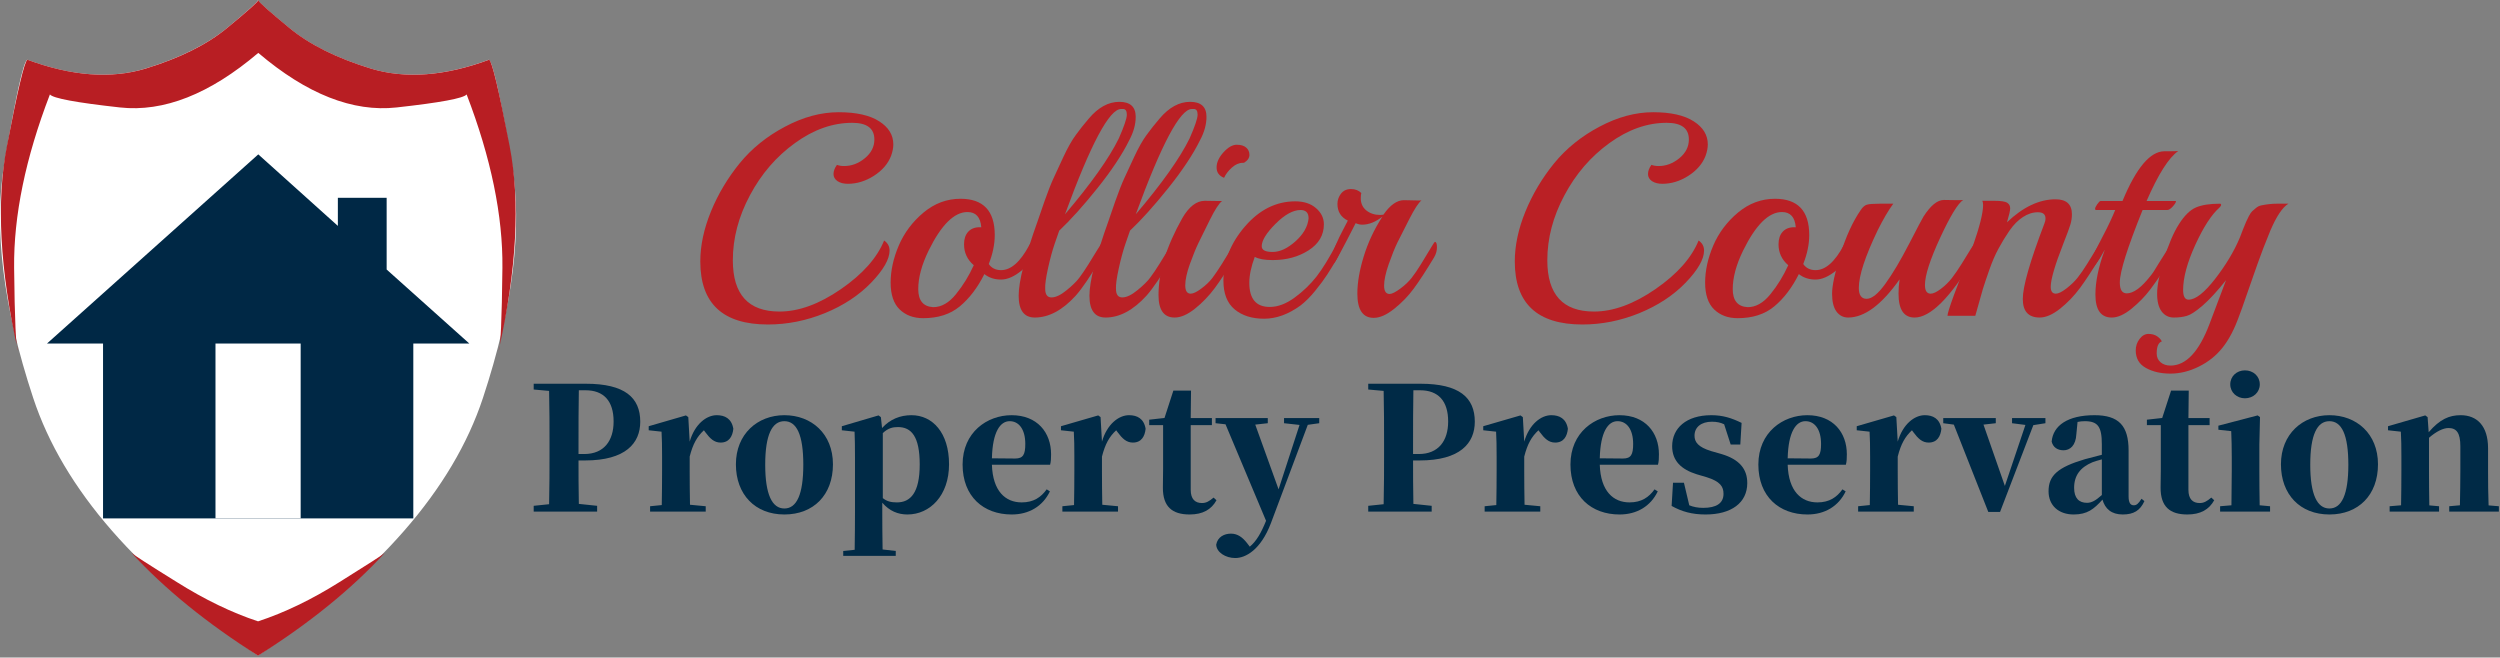 <?xml version="1.0" encoding="UTF-8" standalone="no"?>
<svg
   xmlns:dc="http://purl.org/dc/elements/1.1/"
   xmlns:cc="http://creativecommons.org/ns#"
   xmlns:rdf="http://www.w3.org/1999/02/22-rdf-syntax-ns#"
   xmlns:svg="http://www.w3.org/2000/svg"
   xmlns="http://www.w3.org/2000/svg"
   viewBox="0 0 486.667 128"
   height="128"
   width="486.667"
   xml:space="preserve"
   id="svg2"
   version="1.1"><rect x="0" y="0" width="486.667" height="128" fill="#808080" stroke="none"/><defs
     id="defs6" /><g
     transform="matrix(1.333,0,0,-1.333,0,128)"
     id="g10"><g
       transform="scale(0.1)"
       id="g12"><path
         id="path14"
         style="fill:#ffffff;fill-opacity:1;fill-rule:evenodd;stroke:none"
         d="M 714.059,873.051 C 649.488,849.102 591.91,844.77 541.41,860.078 490.859,875.59 451.051,895.512 421.84,919.84 392.461,943.98 377.461,957.379 376.879,960 376.289,957.379 361.371,943.98 332.191,919.84 302.809,895.512 262.852,875.59 212.34,860.078 161.84,844.77 104.262,849.102 39.691,873.051 33.828,868.629 22.77,818.52 6.48,722.73 -9.648,627.109 4.34,512.621 48.441,379.18 92.5,245.738 201.988,120.352 376.879,3.051 551.762,120.352 661.25,245.738 705.309,379.18 c 44.07,133.441 58.05,247.929 41.961,343.55 -16.29,95.79 -27.391,145.899 -33.211,150.321" /><path
         id="path16"
         style="fill:#002845;fill-opacity:1;fill-rule:evenodd;stroke:none"
         d="M 564.648,566.641 V 671.41 h -71.25 V 630.352 L 377.191,734.801 68.629,458.551 H 150.469 V 203.16 H 603.59 v 255.391 h 81.801 l -120.743,108.09" /><path
         id="path18"
         style="fill:#ffffff;fill-opacity:1;fill-rule:evenodd;stroke:none"
         d="M 314.691,203.16 H 439.07 V 458.551 H 314.691 Z" /><path
         id="path20"
         style="fill:#b81e23;fill-opacity:1;fill-rule:evenodd;stroke:none"
         d="M 714.379,873.051 C 649.77,849.102 592.23,844.77 541.68,860.078 491.172,875.59 451.328,895.512 422.148,919.84 392.77,943.98 377.77,957.379 377.191,960 c -0.632,-2.621 -15.632,-16.02 -45,-40.16 C 303.012,895.512 263.16,875.59 212.66,860.078 162.109,844.77 104.57,849.102 39.961,873.051 35.551,869.84 25.59,827.77 10.078,746.879 -5.621,665.98 -0.27,566.449 26.09,448.32 c -2.852,4.61 -4.641,44.879 -5.469,120.739 -0.781,76.062 16.609,160.511 52.27,253.281 4.41,-5.621 38.519,-11.988 102.308,-19.02 63.821,-7.031 131.129,19.489 201.992,79.692 70.821,-60.203 138.118,-86.723 201.95,-79.692 63.789,7.032 97.89,13.399 102.308,19.02 35.66,-92.77 53.039,-177.219 52.262,-253.281 -0.82,-75.86 -2.621,-116.129 -5.473,-120.739 26.371,118.129 31.723,217.66 16.024,298.559 -15.512,80.891 -25.473,122.961 -29.883,126.172" /><path
         id="path22"
         style="fill:#b81e23;fill-opacity:1;fill-rule:evenodd;stroke:none"
         d="M 376.879,52.852 C 338.441,65.512 298.91,84.648 258.238,110.199 217.379,135.551 195.352,149.77 192.109,152.77 240.621,100.039 302.191,50 376.879,2.73 451.762,50 513.441,100.039 561.91,152.77 c -3.39,-3 -25.461,-17.219 -66.129,-42.571 C 455.16,84.648 415.512,65.512 376.879,52.852" /><path
         id="path24"
         style="fill:#ba2025;fill-opacity:1;fill-rule:nonzero;stroke:none"
         d="m 1301.29,732.621 c -4.49,-11.57 -12.81,-21.25 -25,-29.07 -12.19,-7.813 -24.92,-11.711 -38.13,-11.711 -6.17,0 -11.21,1.281 -15.15,3.898 -3.87,2.703 -5.78,6.141 -5.78,10.313 0,4.258 1.64,8.75 5,13.437 3.12,-1.168 6.6,-1.718 10.47,-1.718 10.93,0 21.01,3.789 30.31,11.41 9.26,7.582 13.9,16.718 13.9,27.34 0,16.25 -10.78,24.378 -32.34,24.378 -28.55,0 -56.41,-9.847 -83.59,-29.527 -27.19,-19.609 -49.14,-45 -65.78,-76.25 -16.68,-31.172 -25,-62.82 -25,-95 0,-49.922 22.69,-74.851 68.12,-74.851 28.2,0 58.16,10.941 89.84,32.82 31.64,21.871 52.66,45.5 62.97,70.93 5.32,-3.668 7.97,-8.551 7.97,-14.68 0,-12.621 -8.98,-28.25 -26.87,-46.879 -17.93,-18.551 -40.47,-33.402 -67.66,-44.531 -27.11,-11.02 -54.8,-16.559 -83.12,-16.559 -65.86,0 -98.75,30.66 -98.75,92.027 0,23.204 5.15,47.5 15.46,72.813 10.39,25.391 24.42,48.949 42.04,70.629 17.69,21.64 39.76,39.449 66.25,53.43 26.44,14.07 52.53,21.101 78.28,21.101 25.82,0 45.54,-4.461 59.22,-13.281 13.75,-8.75 20.62,-20 20.62,-33.75 0,-5 -1.09,-10.59 -3.28,-16.719 z m 201.87,-130.32 c 0.82,1.648 1.64,2.5 2.5,2.5 1.64,0 2.5,-2.102 2.5,-6.25 0,-13.43 -5.43,-24.602 -16.25,-33.43 -10.74,-8.75 -20.78,-13.133 -30.15,-13.133 -9.38,0 -17.46,2.66 -24.22,7.973 -10,-19.922 -21.99,-35.621 -35.94,-47.191 -13.87,-11.481 -31.68,-17.18 -53.44,-17.18 -14.06,0 -25.54,4.25 -34.37,12.808 -8.75,8.512 -13.13,21.563 -13.13,39.063 0,17.5 3.95,35.551 11.88,54.219 8.01,18.629 20.04,34.691 36.09,48.121 16.14,13.437 34.14,20.16 54.07,20.16 33.32,0 50,-17.66 50,-52.973 0,-13.437 -2.93,-27.578 -8.75,-42.34 4.14,-5.937 10.15,-8.91 17.96,-8.91 14.57,0 28.32,12.192 41.25,36.563 z m -70.15,26.097 c -1.17,14.762 -7.89,22.192 -20.16,22.192 -19.37,0 -38.28,-18.75 -56.72,-56.25 -10.11,-20.75 -15.15,-39.5 -15.15,-56.25 0,-16.801 7.26,-25.59 21.87,-26.41 11.95,0 23.05,6.332 33.28,19.058 10.32,12.703 18.95,26.762 25.94,42.192 -9.49,8.121 -14.22,18.32 -14.22,30.621 0,7.578 1.95,13.64 5.94,18.129 4.06,4.449 9.61,6.718 16.72,6.718 z" /><path
         id="path26"
         style="fill:#ba2025;fill-opacity:1;fill-rule:nonzero;stroke:none"
         d="m 1649.02,755.27 c -10.11,-20.54 -25.54,-43.75 -46.25,-69.68 -20.74,-25.86 -39.37,-46.57 -55.93,-62.192 l -6.72,-19.378 c -3.36,-9.801 -6.57,-21.719 -9.69,-35.782 -3.05,-13.976 -4.38,-23.859 -4.06,-29.687 0,-8.43 3.04,-12.653 9.22,-12.653 6.13,0 13.47,3.481 22.03,10.473 8.51,6.949 14.72,13.039 18.59,18.277 3.95,5.192 8.52,11.954 13.75,20.313 5.2,8.437 9.69,15.699 13.44,21.879 3.75,6.129 5.94,9.211 6.56,9.211 1.64,0 2.5,-2.61 2.5,-7.813 0,-5.117 -1.41,-10.078 -4.22,-14.84 -15.43,-26.058 -27.89,-44.378 -37.34,-55 -19.38,-21.25 -39.3,-31.878 -59.69,-31.878 -15.74,0 -23.59,10.628 -23.59,31.878 0,21.012 9.37,57.692 28.12,110 1.45,4.454 4.69,13.832 9.69,28.122 5.08,14.378 9.45,25.511 13.12,33.441 3.64,8.008 8.52,18.59 14.69,31.719 6.14,13.121 12.07,23.59 17.81,31.41 5.71,7.89 12.07,15.93 19.07,24.058 13.75,16.25 28.59,24.372 44.53,24.372 15.94,0 23.9,-7.301 23.9,-21.872 0,-11.168 -3.2,-22.617 -9.53,-34.378 z m -8.9,45.781 h -2.97 c -17.11,0 -44.38,-51.25 -81.88,-153.75 38.32,45.078 64.53,82.039 78.6,110.789 7.81,17.691 11.72,29.25 11.72,34.68 0,5.511 -1.84,8.281 -5.47,8.281 z" /><path
         id="path28"
         style="fill:#ba2025;fill-opacity:1;fill-rule:nonzero;stroke:none"
         d="m 1752.38,755.27 c -10.11,-20.54 -25.54,-43.75 -46.25,-69.68 -20.74,-25.86 -39.37,-46.57 -55.93,-62.192 l -6.72,-19.378 c -3.36,-9.801 -6.57,-21.719 -9.69,-35.782 -3.05,-13.976 -4.38,-23.859 -4.06,-29.687 0,-8.43 3.04,-12.653 9.22,-12.653 6.13,0 13.47,3.481 22.03,10.473 8.51,6.949 14.72,13.039 18.59,18.277 3.95,5.192 8.52,11.954 13.75,20.313 5.2,8.437 9.69,15.699 13.44,21.879 3.75,6.129 5.94,9.211 6.56,9.211 1.64,0 2.5,-2.61 2.5,-7.813 0,-5.117 -1.41,-10.078 -4.22,-14.84 -15.43,-26.058 -27.89,-44.378 -37.34,-55 -19.38,-21.25 -39.3,-31.878 -59.69,-31.878 -15.74,0 -23.59,10.628 -23.59,31.878 0,21.012 9.37,57.692 28.12,110 1.45,4.454 4.69,13.832 9.69,28.122 5.08,14.378 9.45,25.511 13.12,33.441 3.64,8.008 8.52,18.59 14.69,31.719 6.13,13.121 12.07,23.59 17.81,31.41 5.71,7.89 12.07,15.93 19.07,24.058 13.75,16.25 28.59,24.372 44.53,24.372 15.94,0 23.9,-7.301 23.9,-21.872 0,-11.168 -3.2,-22.617 -9.53,-34.378 z m -8.9,45.781 h -2.97 c -17.11,0 -44.38,-51.25 -81.88,-153.75 38.32,45.078 64.53,82.039 78.6,110.789 7.81,17.691 11.72,29.25 11.72,34.68 0,5.511 -1.84,8.281 -5.47,8.281 z" /><path
         id="path30"
         style="fill:#ba2025;fill-opacity:1;fill-rule:nonzero;stroke:none"
         d="m 1816.68,722.461 h -1.72 c -5.62,0 -11.05,-2.422 -16.25,-7.191 -5.12,-4.68 -8.83,-9.61 -11.09,-14.68 -7.31,2.808 -10.94,7.851 -10.94,15.148 0,7.274 3.32,14.614 10,22.032 6.76,7.39 13.2,11.101 19.37,11.101 6.14,0 10.79,-1.41 13.91,-4.223 3.13,-2.738 4.69,-6.25 4.69,-10.628 0,-4.372 -2.66,-8.239 -7.97,-11.559 z m -57.19,-55.473 20.94,-0.308 h 4.22 c -4.49,-3.442 -10.43,-12.621 -17.81,-27.5 -7.43,-14.801 -12.93,-26.02 -16.57,-33.59 -3.67,-7.5 -7.81,-17.738 -12.5,-30.629 -4.61,-12.813 -6.87,-23.281 -6.87,-31.41 0,-8.121 2.65,-12.18 7.97,-12.18 3.63,0 8.75,2.418 15.31,7.34 6.64,4.879 12.07,10.039 16.25,15.469 4.14,5.511 8.83,12.422 14.06,20.781 5.2,8.437 9.69,15.699 13.44,21.879 3.75,6.129 5.94,9.211 6.56,9.211 1.64,0 2.5,-2.61 2.5,-7.813 0,-5.117 -1.4,-10.078 -4.22,-14.84 -10.43,-17.308 -19.92,-31.796 -28.43,-43.437 -8.56,-11.563 -18.29,-21.723 -29.22,-30.473 -10.86,-8.668 -20.74,-12.968 -29.69,-12.968 -15.74,0 -23.59,10.941 -23.59,32.82 0,33.82 11.6,71.32 34.84,112.5 9.77,16.75 20.7,25.148 32.81,25.148 z" /><path
         id="path32"
         style="fill:#ba2025;fill-opacity:1;fill-rule:nonzero;stroke:none"
         d="m 1955.55,608.238 c 1.64,0 2.5,-2.769 2.5,-8.277 0,-5.43 -2.27,-11.949 -6.72,-19.531 -4.49,-7.5 -8.91,-14.649 -13.28,-21.41 -4.3,-6.68 -10.08,-14.489 -17.35,-23.43 -7.3,-8.988 -14.45,-16.102 -21.4,-21.41 -17.74,-12.93 -35.47,-19.379 -53.28,-19.379 -17.74,0 -32.04,4.539 -42.97,13.597 -10.94,9.141 -16.41,23.122 -16.41,41.872 0,28.519 10.51,55 31.56,79.378 21.02,24.372 45.51,36.563 73.44,36.563 12.58,0 22.7,-3.359 30.31,-10 7.58,-6.563 11.41,-14.449 11.41,-23.59 0,-15.742 -7.46,-28.402 -22.34,-37.973 -14.81,-9.488 -32.31,-14.218 -52.5,-14.218 -11.8,0 -20.47,1.558 -26.1,4.691 -5.31,-14.301 -7.97,-26.883 -7.97,-37.82 0,-23.551 9.93,-35.313 29.85,-35.313 11.75,0 23.82,4.532 36.25,13.602 12.5,9.14 23.16,19.41 32.03,30.781 8.83,11.328 18.83,27.649 30,48.899 1.13,1.96 2.11,2.968 2.97,2.968 z m -44.53,33.133 c 0,8.117 -3.91,12.18 -11.72,12.18 -10.94,0 -23.13,-6.711 -36.57,-20.153 -13.43,-13.437 -20.15,-24.378 -20.15,-32.808 0,-5.551 5.31,-8.289 15.94,-8.289 10.62,0 21.71,5.16 33.28,15.469 11.64,10.39 18.04,21.609 19.22,33.601 z" /><path
         id="path34"
         style="fill:#ba2025;fill-opacity:1;fill-rule:nonzero;stroke:none"
         d="m 2050.2,667.93 21.4,-0.469 h 4.22 c -4.18,-3.121 -10.12,-12.262 -17.81,-27.34 -7.74,-15.121 -13.52,-26.531 -17.35,-34.223 -3.75,-7.738 -7.93,-18.089 -12.5,-31.097 -4.61,-13.039 -6.87,-23.59 -6.87,-31.711 0,-8.129 2.73,-12.192 8.28,-12.192 3.63,0.313 8.75,2.891 15.31,7.813 6.64,4.879 12.11,10.039 16.41,15.469 4.37,5.511 9.14,12.539 14.37,21.09 5.2,8.519 9.69,15.941 13.44,22.191 3.75,6.328 5.86,9.527 6.41,9.527 1.95,0 2.97,-2.609 2.97,-7.808 0,-5.231 -1.41,-10.16 -4.22,-14.84 -11.99,-19.93 -21.96,-35.16 -29.85,-45.789 -7.81,-10.621 -17.26,-20.391 -28.28,-29.211 -11.05,-8.871 -21.05,-13.289 -30,-13.289 -15.93,0 -23.9,11.758 -23.9,35.32 0,15.93 3.04,33.938 9.22,54.059 6.13,20.191 15.23,39.691 27.34,58.441 -9.92,-7.82 -19.77,-11.723 -29.53,-11.723 -3.05,0 -6.21,0.704 -9.53,2.192 -19.93,-39.301 -30.63,-58.91 -32.19,-58.91 -1.56,0 -2.34,2.269 -2.34,6.871 0,4.687 1.71,11.14 5.15,19.379 3.52,8.32 7.35,16.25 11.41,23.75 4.06,7.582 6.25,11.8 6.56,12.66 -10.12,5 -15.16,13.121 -15.16,24.371 0,5.508 1.72,10.508 5.16,15 3.52,4.449 8.36,6.719 14.53,6.719 6.25,0 11.29,-1.95 15.16,-5.782 -0.55,-1.679 -0.78,-4.218 -0.78,-7.66 0,-7.5 2.69,-13.437 8.12,-17.808 5.51,-4.379 12.19,-6.559 20,-6.559 2.27,0 3.95,0.149 5,0.469 9.77,14.058 19.73,21.09 29.85,21.09 z" /><path
         id="path36"
         style="fill:#ba2025;fill-opacity:1;fill-rule:nonzero;stroke:none"
         d="m 2490.74,732.621 c -4.49,-11.57 -12.81,-21.25 -25,-29.07 -12.19,-7.813 -24.92,-11.711 -38.12,-11.711 -6.17,0 -11.21,1.281 -15.16,3.898 -3.87,2.703 -5.78,6.141 -5.78,10.313 0,4.258 1.64,8.75 5,13.437 3.12,-1.168 6.6,-1.718 10.47,-1.718 10.94,0 21.01,3.789 30.31,11.41 9.26,7.582 13.91,16.718 13.91,27.34 0,16.25 -10.78,24.378 -32.35,24.378 -28.55,0 -56.4,-9.847 -83.59,-29.527 -27.19,-19.609 -49.14,-45 -65.78,-76.25 -16.68,-31.172 -25,-62.82 -25,-95 0,-49.922 22.69,-74.851 68.12,-74.851 28.21,0 58.17,10.941 89.85,32.82 31.64,21.871 52.65,45.5 62.97,70.93 5.31,-3.668 7.96,-8.551 7.96,-14.68 0,-12.621 -8.98,-28.25 -26.87,-46.879 -17.93,-18.551 -40.47,-33.402 -67.66,-44.531 -27.11,-11.02 -54.8,-16.559 -83.12,-16.559 -65.86,0 -98.75,30.66 -98.75,92.027 0,23.204 5.15,47.5 15.47,72.813 10.39,25.391 24.41,48.949 42.03,70.629 17.69,21.64 39.76,39.449 66.25,53.43 26.44,14.07 52.54,21.101 78.28,21.101 25.82,0 45.55,-4.461 59.22,-13.281 13.75,-8.75 20.62,-20 20.62,-33.75 0,-5 -1.09,-10.59 -3.28,-16.719 z" /><path
         id="path38"
         style="fill:#ba2025;fill-opacity:1;fill-rule:nonzero;stroke:none"
         d="m 2692.62,602.301 c 0.82,1.648 1.64,2.5 2.5,2.5 1.64,0 2.5,-2.102 2.5,-6.25 0,-13.43 -5.43,-24.602 -16.25,-33.43 -10.75,-8.75 -20.78,-13.133 -30.16,-13.133 -9.37,0 -17.46,2.66 -24.22,7.973 -10,-19.922 -21.99,-35.621 -35.94,-47.191 -13.86,-11.481 -31.67,-17.18 -53.43,-17.18 -14.07,0 -25.55,4.25 -34.38,12.808 -8.75,8.512 -13.12,21.563 -13.12,39.063 0,17.5 3.94,35.551 11.87,54.219 8.01,18.629 20.04,34.691 36.1,48.121 16.13,13.437 34.14,20.16 54.06,20.16 33.32,0 50,-17.66 50,-52.973 0,-13.437 -2.93,-27.578 -8.75,-42.34 4.14,-5.937 10.15,-8.91 17.97,-8.91 14.57,0 28.32,12.192 41.25,36.563 z m -70.16,26.097 c -1.17,14.762 -7.89,22.192 -20.16,22.192 -19.37,0 -38.28,-18.75 -56.71,-56.25 -10.12,-20.75 -15.16,-39.5 -15.16,-56.25 0,-16.801 7.27,-25.59 21.87,-26.41 11.96,0 23.05,6.332 33.29,19.058 10.31,12.703 18.94,26.762 25.93,42.192 -9.49,8.121 -14.22,18.32 -14.22,30.621 0,7.578 1.96,13.64 5.94,18.129 4.06,4.449 9.61,6.718 16.72,6.718 z" /><path
         id="path40"
         style="fill:#ba2025;fill-opacity:1;fill-rule:nonzero;stroke:none"
         d="m 2838.79,668.238 20.16,-0.308 c 4.25,0 6.91,0.082 7.96,0.308 -7.81,-5.308 -19.06,-23.859 -33.75,-55.617 -14.68,-31.801 -22.03,-54.652 -22.03,-68.601 0,-8.43 2.82,-12.649 8.44,-12.649 3.63,0 8.59,2.34 14.84,7.027 6.25,4.762 11.61,10.043 16.1,15.782 4.45,5.82 9.29,12.89 14.53,21.25 5.19,8.441 9.69,15.699 13.44,21.871 3.82,6.14 6.01,9.219 6.56,9.219 1.64,0 2.5,-2.649 2.5,-7.969 0,-5.313 -1.56,-10.391 -4.69,-15.153 -34.69,-57.929 -63.67,-86.878 -86.87,-86.878 -15.63,0 -23.44,11.601 -23.44,34.851 0,7.258 0.51,14.25 1.56,20.93 -26.25,-37.18 -51.33,-55.781 -75.15,-55.781 -7,0 -12.66,2.89 -17.04,8.75 -4.29,5.941 -6.4,14.609 -6.4,26.101 0,11.438 3.98,30.391 12.03,56.867 8.12,26.453 18.05,48.211 29.84,65.313 2.82,4.258 5.82,6.879 9.07,7.82 3.2,0.93 9.29,1.399 18.28,1.399 h 20.15 c -6.99,-9.489 -14.53,-22.34 -22.65,-38.59 -18.44,-38.36 -27.66,-66.481 -27.66,-84.379 0,-10.621 3.79,-15.93 11.41,-15.93 7.69,0 16.87,7.379 27.5,22.18 10.7,14.89 22.18,34.148 34.37,57.82 12.19,23.629 19.22,36.949 21.1,40 10.39,16.25 20.35,24.367 29.84,24.367 z" /><path
         id="path42"
         style="fill:#ba2025;fill-opacity:1;fill-rule:nonzero;stroke:none"
         d="m 3066.21,583.398 c -10.43,-17.308 -19.92,-31.796 -28.44,-43.437 -8.55,-11.563 -18.28,-21.723 -29.22,-30.473 -10.93,-8.668 -20.89,-12.968 -29.84,-12.968 -16.48,0 -24.69,9.07 -24.69,27.191 0,18.199 10.47,54.769 31.41,109.687 1.13,2.5 1.72,5.153 1.72,7.973 0,5.93 -3.71,8.899 -11.1,8.899 -7.42,0 -14.68,-2.34 -21.87,-7.032 -7.11,-4.609 -13.59,-11.168 -19.53,-19.687 -5.86,-8.551 -11.17,-17.262 -15.94,-26.09 -4.8,-8.75 -9.22,-18.91 -13.28,-30.473 -4.06,-11.476 -7.31,-21.047 -9.69,-28.75 -2.3,-7.726 -4.65,-16.008 -7.03,-24.84 -2.42,-8.75 -3.75,-13.558 -4.06,-14.378 h -40.63 c 0,5.82 12.27,39.57 36.88,101.25 10.08,28.832 15.15,48.992 15.15,60.468 0,2.813 -0.43,4.883 -1.25,6.25 h 17.66 c 9.77,0 16.09,-1.008 18.91,-2.968 2.81,-1.872 4.22,-4.532 4.22,-7.969 0,-3.352 -1.57,-10.153 -4.69,-20.461 23.51,22.379 47.19,33.59 70.94,33.59 15.93,0 23.9,-7.301 23.9,-21.879 0,-4.801 -0.7,-9.602 -2.03,-14.371 -1.37,-4.692 -4.84,-14.18 -10.47,-28.442 -12.3,-31.367 -18.44,-52.418 -18.44,-63.117 0,-6.68 2.5,-10 7.5,-10 3.64,0 8.75,2.5 15.32,7.5 6.56,5.078 12.03,10.348 16.4,15.777 4.38,5.512 9.1,12.383 14.22,20.622 5.2,8.21 9.61,15.39 13.28,21.57 3.64,6.129 5.71,9.211 6.25,9.211 1.64,0 2.5,-2.61 2.5,-7.813 0,-5.117 -1.36,-10.078 -4.06,-14.84 z" /><path
         id="path44"
         style="fill:#ba2025;fill-opacity:1;fill-rule:nonzero;stroke:none"
         d="m 3181.02,739.648 c -13.75,-9.488 -29.18,-33.828 -46.25,-72.968 h 42.5 l 0.46,-0.469 c 0,-1.481 -1.56,-3.981 -4.68,-7.5 -3.13,-3.441 -5.78,-5.16 -7.97,-5.16 h -36.1 c -22.18,-54.922 -33.28,-90.153 -33.28,-105.781 0,-10.622 3.36,-15.93 10.16,-15.93 9.76,0 21.25,8.359 34.37,25.148 3.13,3.633 7.19,9.774 12.19,18.442 12.89,20.699 19.61,31.09 20.16,31.09 1.64,0 2.5,-2.258 2.5,-6.719 -0.24,-10.621 -11.84,-31.36 -34.85,-62.18 -7.5,-10 -16.64,-19.383 -27.34,-28.133 -10.62,-8.668 -20.27,-12.968 -28.91,-12.968 -15.93,0 -23.9,11.179 -23.9,33.601 0,18.75 4.45,40.309 13.44,64.68 v 0.469 c -5.32,-9.918 -9.93,-17.258 -13.75,-22.032 -3.75,-4.687 -5.9,-7.027 -6.41,-7.027 -1.17,0 -1.72,1.719 -1.72,5.16 0,3.508 1.88,9.219 5.63,17.027 3.82,7.891 9.06,18.161 15.62,30.782 6.56,12.582 11.91,24.058 16.09,34.371 h -28.12 c -0.86,0 -1.25,0.629 -1.25,1.879 0,1.25 1.01,3.441 3.12,6.558 2.19,3.133 3.79,4.692 4.85,4.692 h 32.03 c 20.08,48.441 40.51,72.66 61.25,72.66 12.07,0 18.79,0.07 20.16,0.308 z" /><path
         id="path46"
         style="fill:#ba2025;fill-opacity:1;fill-rule:nonzero;stroke:none"
         d="m 3324.73,662.77 h 17.18 c -8.67,-5.309 -17.46,-18.43 -26.4,-39.372 -7.31,-17.738 -13.52,-33.828 -18.6,-48.277 -5,-14.383 -8.08,-23.133 -9.21,-26.25 -1.18,-3.051 -3.75,-10.473 -7.82,-22.351 -4.06,-11.872 -7.34,-21.051 -9.84,-27.5 -6.99,-19.571 -15.12,-35.071 -24.38,-46.559 -9.18,-11.563 -20.62,-20.699 -34.37,-27.5 -13.75,-6.871 -27.66,-10.313 -41.72,-10.313 -13.98,0 -25.9,2.774 -35.78,8.282 -9.88,5.429 -14.84,13.98 -14.84,25.621 0,6.25 1.87,11.84 5.62,16.719 3.75,4.929 8.09,7.351 12.97,7.351 4.88,0 8.98,-1.101 12.34,-3.281 3.44,-2.27 5.82,-4.852 7.19,-7.66 -5,-1.641 -7.5,-7.539 -7.5,-17.66 0,-5.309 1.88,-9.571 5.63,-12.809 3.75,-3.199 8.59,-4.84 14.53,-4.84 22.69,0 41.72,20.309 57.03,60.93 l 24.06,63.75 c -13.24,-16.481 -24.69,-28.86 -34.37,-37.18 -9.61,-8.25 -17.15,-13.211 -22.66,-14.851 -5.43,-1.641 -11.84,-2.5 -19.22,-2.5 -7.42,0 -13.36,2.968 -17.81,8.91 -4.49,6.019 -6.68,14.879 -6.56,26.558 0.07,11.641 3.43,28.282 10,49.852 6.64,21.558 13.94,38.59 21.87,51.09 8.01,12.582 16.29,20.699 24.84,24.371 8.52,3.64 20.2,5.469 35,5.469 1.14,0 1.72,-0.579 1.72,-1.719 0,-1.051 -0.86,-2.422 -2.5,-4.063 -11.48,-10.109 -23.2,-28.199 -35.15,-54.218 -11.88,-26.051 -17.82,-48.04 -17.82,-65.93 0,-9.5 2.66,-14.219 7.97,-14.219 10.08,0 22.97,10.039 38.6,30.149 15.7,20.199 27.81,40.351 36.25,60.468 1.01,2.813 2.57,6.883 4.68,12.192 2.19,5.308 3.68,8.949 4.54,10.941 0.82,1.949 2.1,4.68 3.9,8.117 1.88,3.524 3.48,5.942 4.85,7.192 1.44,1.25 3.32,2.851 5.62,4.84 2.38,1.96 4.88,3.21 7.5,3.75 8.13,1.64 15.66,2.5 22.66,2.5 z" /><path
         id="path48"
         style="fill:#002a46;fill-opacity:1;fill-rule:nonzero;stroke:none"
         d="m 855,390.309 c 26.559,0 41.09,-15.469 41.09,-45.618 0,-28.132 -14.059,-47.5 -42.969,-47.5 h -8.281 v 14.688 c 0,26.562 0,52.812 0.469,78.43 z m -0.621,-102.5 c 59.371,0 80.621,25.312 80.621,56.57 0,35.312 -22.66,55.461 -79.379,55.461 h -76.242 v -8.43 l 22.5,-2.031 c 0.621,-25.789 0.621,-51.57 0.621,-77.5 v -10.938 c 0,-26.101 0,-51.882 -0.621,-77.031 l -22.5,-2.351 v -8.438 h 92.652 v 8.438 l -26.722,2.82 c -0.469,22.5 -0.469,44.68 -0.469,63.43 z m 150.781,63.281 -3.44,2.5 -54.38,-15.781 v -5.93 l 18.75,-2.039 c 0.629,-12.031 0.789,-20.149 0.789,-36.399 V 272.66 c 0,-14.07 -0.16,-35.469 -0.469,-50 l -17.031,-1.719 v -7.82 h 81.241 v 7.82 l -22.96,2.18 c -0.32,14.688 -0.47,35.789 -0.47,49.539 v 20.781 c 4.69,18.438 10.78,29.219 20.78,38.438 l 2.19,-2.969 c 6.72,-9.07 12.81,-15 22.18,-15 12.5,0 17.5,9.211 18.6,20.149 -2.5,15 -12.5,19.851 -24.22,19.851 -15,0 -32.03,-12.969 -39.53,-38.601 z" /><path
         id="path50"
         style="fill:#002a46;fill-opacity:1;fill-rule:nonzero;stroke:none"
         d="m 1145.47,208.91 c 42.5,0 70.94,28.43 70.94,73.281 0,44.688 -31.41,71.719 -70.94,71.719 -39.22,0 -70.78,-27.5 -70.78,-71.719 0,-44.07 27.97,-73.281 70.78,-73.281 z m 0,8.75 c -17.97,0 -27.97,20.461 -27.97,63.899 0,43.75 10,63.601 27.97,63.601 17.97,0 27.65,-19.851 27.65,-63.601 0,-43.438 -9.68,-63.899 -27.65,-63.899 z" /><path
         id="path52"
         style="fill:#002a46;fill-opacity:1;fill-rule:nonzero;stroke:none"
         d="m 1289.22,327.809 c 8.12,7.5 14.69,8.75 22.19,8.75 19.68,0 31.71,-13.899 31.71,-54.68 0,-41.719 -13.74,-55.32 -33.28,-55.32 -8.12,0 -14.37,1.25 -20.62,6.25 z m -2.81,23.281 -3.44,2.5 -53.59,-15.781 v -5.93 l 18.59,-2.039 c 0.47,-12.031 0.62,-20.461 0.62,-36.719 V 211.41 c 0,-15.32 -0.15,-34.219 -0.47,-54.07 l -16.71,-1.719 v -7.18 h 76.71 v 7.18 l -19.21,2.188 c -0.32,19.531 -0.47,38.601 -0.47,53.601 v 14.68 c 10.47,-12.18 22.97,-17.18 36.72,-17.18 32.96,0 60.78,27.649 60.78,73.281 0,46.25 -24.22,71.719 -54.85,71.719 -16.4,0 -31.25,-5.789 -42.97,-18.75 z" /><path
         id="path54"
         style="fill:#002a46;fill-opacity:1;fill-rule:nonzero;stroke:none"
         d="m 1448.55,290.941 c 0.94,38.75 12.19,54.219 25.94,54.219 13.28,0 22.81,-11.57 22.81,-33.281 0,-15.469 -3.12,-21.258 -14.84,-21.258 z m 80,-45.32 c -8.28,-11.562 -19.06,-19.062 -36.56,-19.062 -23.44,0 -42.19,16.101 -43.44,55 h 85 c 1.25,4.851 1.41,9.062 1.41,15.32 0,31.711 -20.16,57.031 -57.66,57.031 -35.78,0 -71.56,-25 -71.56,-72.031 0,-46.719 30.47,-72.969 71.72,-72.969 25.47,0 45.47,12.18 55.78,33.75 z" /><path
         id="path56"
         style="fill:#002a46;fill-opacity:1;fill-rule:nonzero;stroke:none"
         d="m 1607.23,351.09 -3.44,2.5 -54.38,-15.781 v -5.93 l 18.75,-2.039 c 0.63,-12.031 0.79,-20.149 0.79,-36.399 V 272.66 c 0,-14.07 -0.16,-35.469 -0.47,-50 l -17.03,-1.719 v -7.82 h 81.25 v 7.82 l -22.97,2.18 c -0.32,14.688 -0.47,35.789 -0.47,49.539 v 20.781 c 4.69,18.438 10.78,29.219 20.78,38.438 l 2.19,-2.969 c 6.72,-9.07 12.81,-15 22.18,-15 12.5,0 17.5,9.211 18.6,20.149 -2.5,15 -12.5,19.851 -24.22,19.851 -15,0 -32.03,-12.969 -39.53,-38.601 z" /><path
         id="path58"
         style="fill:#002a46;fill-opacity:1;fill-rule:nonzero;stroke:none"
         d="m 1772.3,233.59 c -6.56,-5.469 -10.78,-7.969 -17.03,-7.969 -10,0 -16.4,5.789 -16.4,19.219 v 94.539 h 30.93 v 10.312 h -30.93 l 0.47,40.149 h -25.79 l -12.96,-40 -22.35,-2.5 v -7.961 h 20.31 v -64.07 c 0,-10.469 -0.31,-17.649 -0.31,-27.188 -0.15,-27.812 13.6,-39.211 39.06,-39.211 19.22,0 31.72,7.18 39.22,20.781 z" /><path
         id="path60"
         style="fill:#002a46;fill-opacity:1;fill-rule:nonzero;stroke:none"
         d="m 1926.56,349.691 h -51.4 v -7.5 l 22.65,-2.5 -30.62,-94.07 -34.07,94.539 18.29,2.031 v 7.5 h -76.25 v -7.5 l 14.53,-1.57 59.22,-140.93 c -7.35,-18.132 -14.22,-29.851 -23.75,-37.812 l -4.07,5.312 c -6.25,7.969 -13.43,13.75 -23.43,13.75 -9.85,0 -19.54,-4.851 -21.57,-16.101 0.47,-11.25 13.75,-19.531 27.82,-19.531 15.15,0 37.18,11.882 52.03,50.781 l 53.9,143.75 16.72,2.351 z" /><path
         id="path62"
         style="fill:#002a46;fill-opacity:1;fill-rule:nonzero;stroke:none"
         d="m 2073.75,390.309 c 26.56,0 41.09,-15.469 41.09,-45.618 0,-28.132 -14.06,-47.5 -42.96,-47.5 h -8.29 v 14.688 c 0,26.562 0,52.812 0.47,78.43 z m -0.63,-102.5 c 59.38,0 80.63,25.312 80.63,56.57 0,35.312 -22.66,55.461 -79.37,55.461 h -76.26 v -8.43 l 22.5,-2.031 c 0.63,-25.789 0.63,-51.57 0.63,-77.5 v -10.938 c 0,-26.101 0,-51.882 -0.63,-77.031 l -22.5,-2.351 v -8.438 h 92.66 v 8.438 l -26.72,2.82 c -0.47,22.5 -0.47,44.68 -0.47,63.43 z" /><path
         id="path64"
         style="fill:#002a46;fill-opacity:1;fill-rule:nonzero;stroke:none"
         d="m 2223.91,351.09 -3.44,2.5 -54.38,-15.781 v -5.93 l 18.75,-2.039 c 0.63,-12.031 0.78,-20.149 0.78,-36.399 V 272.66 c 0,-14.07 -0.15,-35.469 -0.46,-50 l -17.04,-1.719 v -7.82 h 81.26 v 7.82 l -22.97,2.18 c -0.32,14.688 -0.47,35.789 -0.47,49.539 v 20.781 c 4.68,18.438 10.78,29.219 20.78,38.438 l 2.19,-2.969 c 6.71,-9.07 12.81,-15 22.18,-15 12.5,0 17.5,9.211 18.6,20.149 -2.5,15 -12.5,19.851 -24.22,19.851 -15,0 -32.03,-12.969 -39.53,-38.601 z" /><path
         id="path66"
         style="fill:#002a46;fill-opacity:1;fill-rule:nonzero;stroke:none"
         d="m 2336.25,290.941 c 0.94,38.75 12.19,54.219 25.94,54.219 13.28,0 22.81,-11.57 22.81,-33.281 0,-15.469 -3.12,-21.258 -14.84,-21.258 z m 80,-45.32 c -8.28,-11.562 -19.06,-19.062 -36.56,-19.062 -23.44,0 -42.19,16.101 -43.44,55 h 85 c 1.25,4.851 1.41,9.062 1.41,15.32 0,31.711 -20.16,57.031 -57.66,57.031 -35.78,0 -71.56,-25 -71.56,-72.031 0,-46.719 30.47,-72.969 71.72,-72.969 25.46,0 45.46,12.18 55.78,33.75 z" /><path
         id="path68"
         style="fill:#002a46;fill-opacity:1;fill-rule:nonzero;stroke:none"
         d="m 2499.14,301.41 c -19.53,5.93 -24.53,13.43 -24.53,22.649 0,12.5 10,20.32 25.31,20.32 7.5,0 12.81,-1.258 17.97,-3.758 l 9.53,-29.531 h 14.06 l 1.88,31.57 c -14.69,7.18 -27.5,11.25 -44.22,11.25 -36.72,0 -57.19,-19.07 -57.19,-45.32 0,-21.25 13.28,-33.899 35.78,-40.93 l 14.38,-4.219 c 20,-6.25 24.84,-13.75 24.84,-24.382 0,-13.75 -10.47,-20.469 -29.53,-20.469 -7.97,0 -14.22,1.25 -20.47,3.75 l -7.81,32.969 h -15.94 l -2.03,-33.899 c 14.69,-8.289 30,-12.5 49.53,-12.5 37.66,0 60.94,17.031 60.94,45.93 0,20.469 -11.41,34.539 -37.66,42.351 z" /><path
         id="path70"
         style="fill:#002a46;fill-opacity:1;fill-rule:nonzero;stroke:none"
         d="m 2610.66,290.941 c 0.94,38.75 12.19,54.219 25.94,54.219 13.28,0 22.81,-11.57 22.81,-33.281 0,-15.469 -3.12,-21.258 -14.84,-21.258 z m 80,-45.32 c -8.28,-11.562 -19.06,-19.062 -36.56,-19.062 -23.44,0 -42.19,16.101 -43.44,55 h 85 c 1.25,4.851 1.41,9.062 1.41,15.32 0,31.711 -20.16,57.031 -57.66,57.031 -35.78,0 -71.56,-25 -71.56,-72.031 0,-46.719 30.47,-72.969 71.72,-72.969 25.47,0 45.47,12.18 55.78,33.75 z" /><path
         id="path72"
         style="fill:#002a46;fill-opacity:1;fill-rule:nonzero;stroke:none"
         d="m 2769.34,351.09 -3.44,2.5 -54.38,-15.781 v -5.93 l 18.75,-2.039 c 0.63,-12.031 0.78,-20.149 0.78,-36.399 V 272.66 c 0,-14.07 -0.15,-35.469 -0.46,-50 l -17.04,-1.719 v -7.82 h 81.25 v 7.82 l -22.96,2.18 c -0.32,14.688 -0.47,35.789 -0.47,49.539 v 20.781 c 4.68,18.438 10.78,29.219 20.78,38.438 l 2.19,-2.969 c 6.71,-9.07 12.81,-15 22.18,-15 12.5,0 17.5,9.211 18.6,20.149 -2.5,15 -12.5,19.851 -24.22,19.851 -15,0 -32.03,-12.969 -39.53,-38.601 z" /><path
         id="path74"
         style="fill:#002a46;fill-opacity:1;fill-rule:nonzero;stroke:none"
         d="m 2987.07,349.691 h -48.75 v -7.5 l 19.53,-2.5 -30,-89.07 -31.25,89.539 17.97,2.031 v 7.5 h -76.72 v -7.5 l 15.47,-2.031 50.31,-127.5 h 17.19 l 48.59,126.719 17.66,2.812 z" /><path
         id="path76"
         style="fill:#002a46;fill-opacity:1;fill-rule:nonzero;stroke:none"
         d="m 3069.45,237.34 c -9.22,-8.281 -15,-11.399 -21.72,-11.399 -11.71,0 -18.75,6.868 -18.75,21.868 0,18.281 9.22,30 26.72,37.351 2.97,1.25 7.97,2.649 13.75,4.219 z m -53.43,101.719 3.9,1.562 z m 111.4,-107.18 c -4.69,-7.5 -7.5,-9.539 -11.25,-9.539 -4.69,0 -7.65,3.281 -7.65,12.82 v 67.18 c 0,36.25 -14.38,51.57 -49.85,51.57 -38.75,0 -60.47,-15 -62.5,-38.601 2.03,-8.118 8.28,-12.649 17.35,-12.649 9.37,0 17.96,6.719 18.75,23.75 l 1.71,17.649 c 3.75,0.781 7.04,1.101 10.47,1.101 19.07,0 25,-7.82 25,-33.75 v -15.32 c -8.75,-2.18 -17.5,-4.531 -24.53,-6.399 -40.15,-11.882 -53.28,-24.07 -53.28,-46.882 0,-20.93 15,-33.899 36.56,-33.899 20,0 29.53,7.649 42.19,21.711 3.75,-13.43 13.13,-21.711 29.53,-21.711 16.1,0 25.47,5.781 31.72,19.531 z" /><path
         id="path78"
         style="fill:#002a46;fill-opacity:1;fill-rule:nonzero;stroke:none"
         d="m 3229.34,233.59 c -6.57,-5.469 -10.79,-7.969 -17.04,-7.969 -10,0 -16.4,5.789 -16.4,19.219 v 94.539 h 30.94 v 10.312 h -30.94 l 0.47,40.149 h -25.78 l -12.97,-40 -22.35,-2.5 v -7.961 h 20.32 v -64.07 c 0,-10.469 -0.32,-17.649 -0.32,-27.188 -0.15,-27.812 13.6,-39.211 39.07,-39.211 19.21,0 31.71,7.18 39.21,20.781 z" /><path
         id="path80"
         style="fill:#002a46;fill-opacity:1;fill-rule:nonzero;stroke:none"
         d="m 3278.4,378.59 c 12.03,0 21.72,8.601 21.72,20.32 0,12.031 -9.69,20.469 -21.72,20.469 -11.72,0 -21.41,-8.438 -21.41,-20.469 0,-11.719 9.69,-20.32 21.41,-20.32 z m 21.56,-156.25 c -0.31,14.539 -0.47,36.25 -0.47,50.32 v 38.43 l 0.94,40 -3.44,2.5 -57.34,-15 v -5.93 l 18.75,-2.039 c 0.47,-12.812 0.78,-22.031 0.78,-37.961 v -20 c 0,-14.07 -0.31,-35.469 -0.47,-50.32 l -16.56,-1.399 v -7.82 h 72.97 v 7.82 z" /><path
         id="path82"
         style="fill:#002a46;fill-opacity:1;fill-rule:nonzero;stroke:none"
         d="m 3401.8,208.91 c 42.5,0 70.93,28.43 70.93,73.281 0,44.688 -31.4,71.719 -70.93,71.719 -39.22,0 -70.78,-27.5 -70.78,-71.719 0,-44.07 27.96,-73.281 70.78,-73.281 z m 0,8.75 c -17.97,0 -27.97,20.461 -27.97,63.899 0,43.75 10,63.601 27.97,63.601 17.97,0 27.65,-19.851 27.65,-63.601 0,-43.438 -9.68,-63.899 -27.65,-63.899 z" /><path
         id="path84"
         style="fill:#002a46;fill-opacity:1;fill-rule:nonzero;stroke:none"
         d="m 3634.26,222.191 c -0.63,14.368 -0.78,35.618 -0.78,50.469 v 32.961 c 0,32.82 -16.25,48.289 -40,48.289 -16.57,0 -30.32,-5.789 -46.72,-24.851 l -1.56,22.031 -3.44,2.5 -54.38,-15.781 v -5.93 l 18.75,-2.039 c 0.63,-12.031 0.78,-20.149 0.78,-36.399 V 272.66 c 0,-14.07 -0.15,-35.469 -0.46,-50.32 l -16.72,-1.399 v -7.82 h 72.18 v 7.82 l -14.21,1.25 c -0.32,14.688 -0.47,36.399 -0.47,50.469 v 48.281 c 10.78,9.368 20.93,14.219 28.43,14.219 11.72,0 17.35,-7.039 17.35,-26.57 v -35.93 c 0,-14.539 -0.31,-35.781 -0.63,-50.32 l -15.62,-1.399 v -7.82 h 72.5 v 7.82 z" /></g></g></svg>